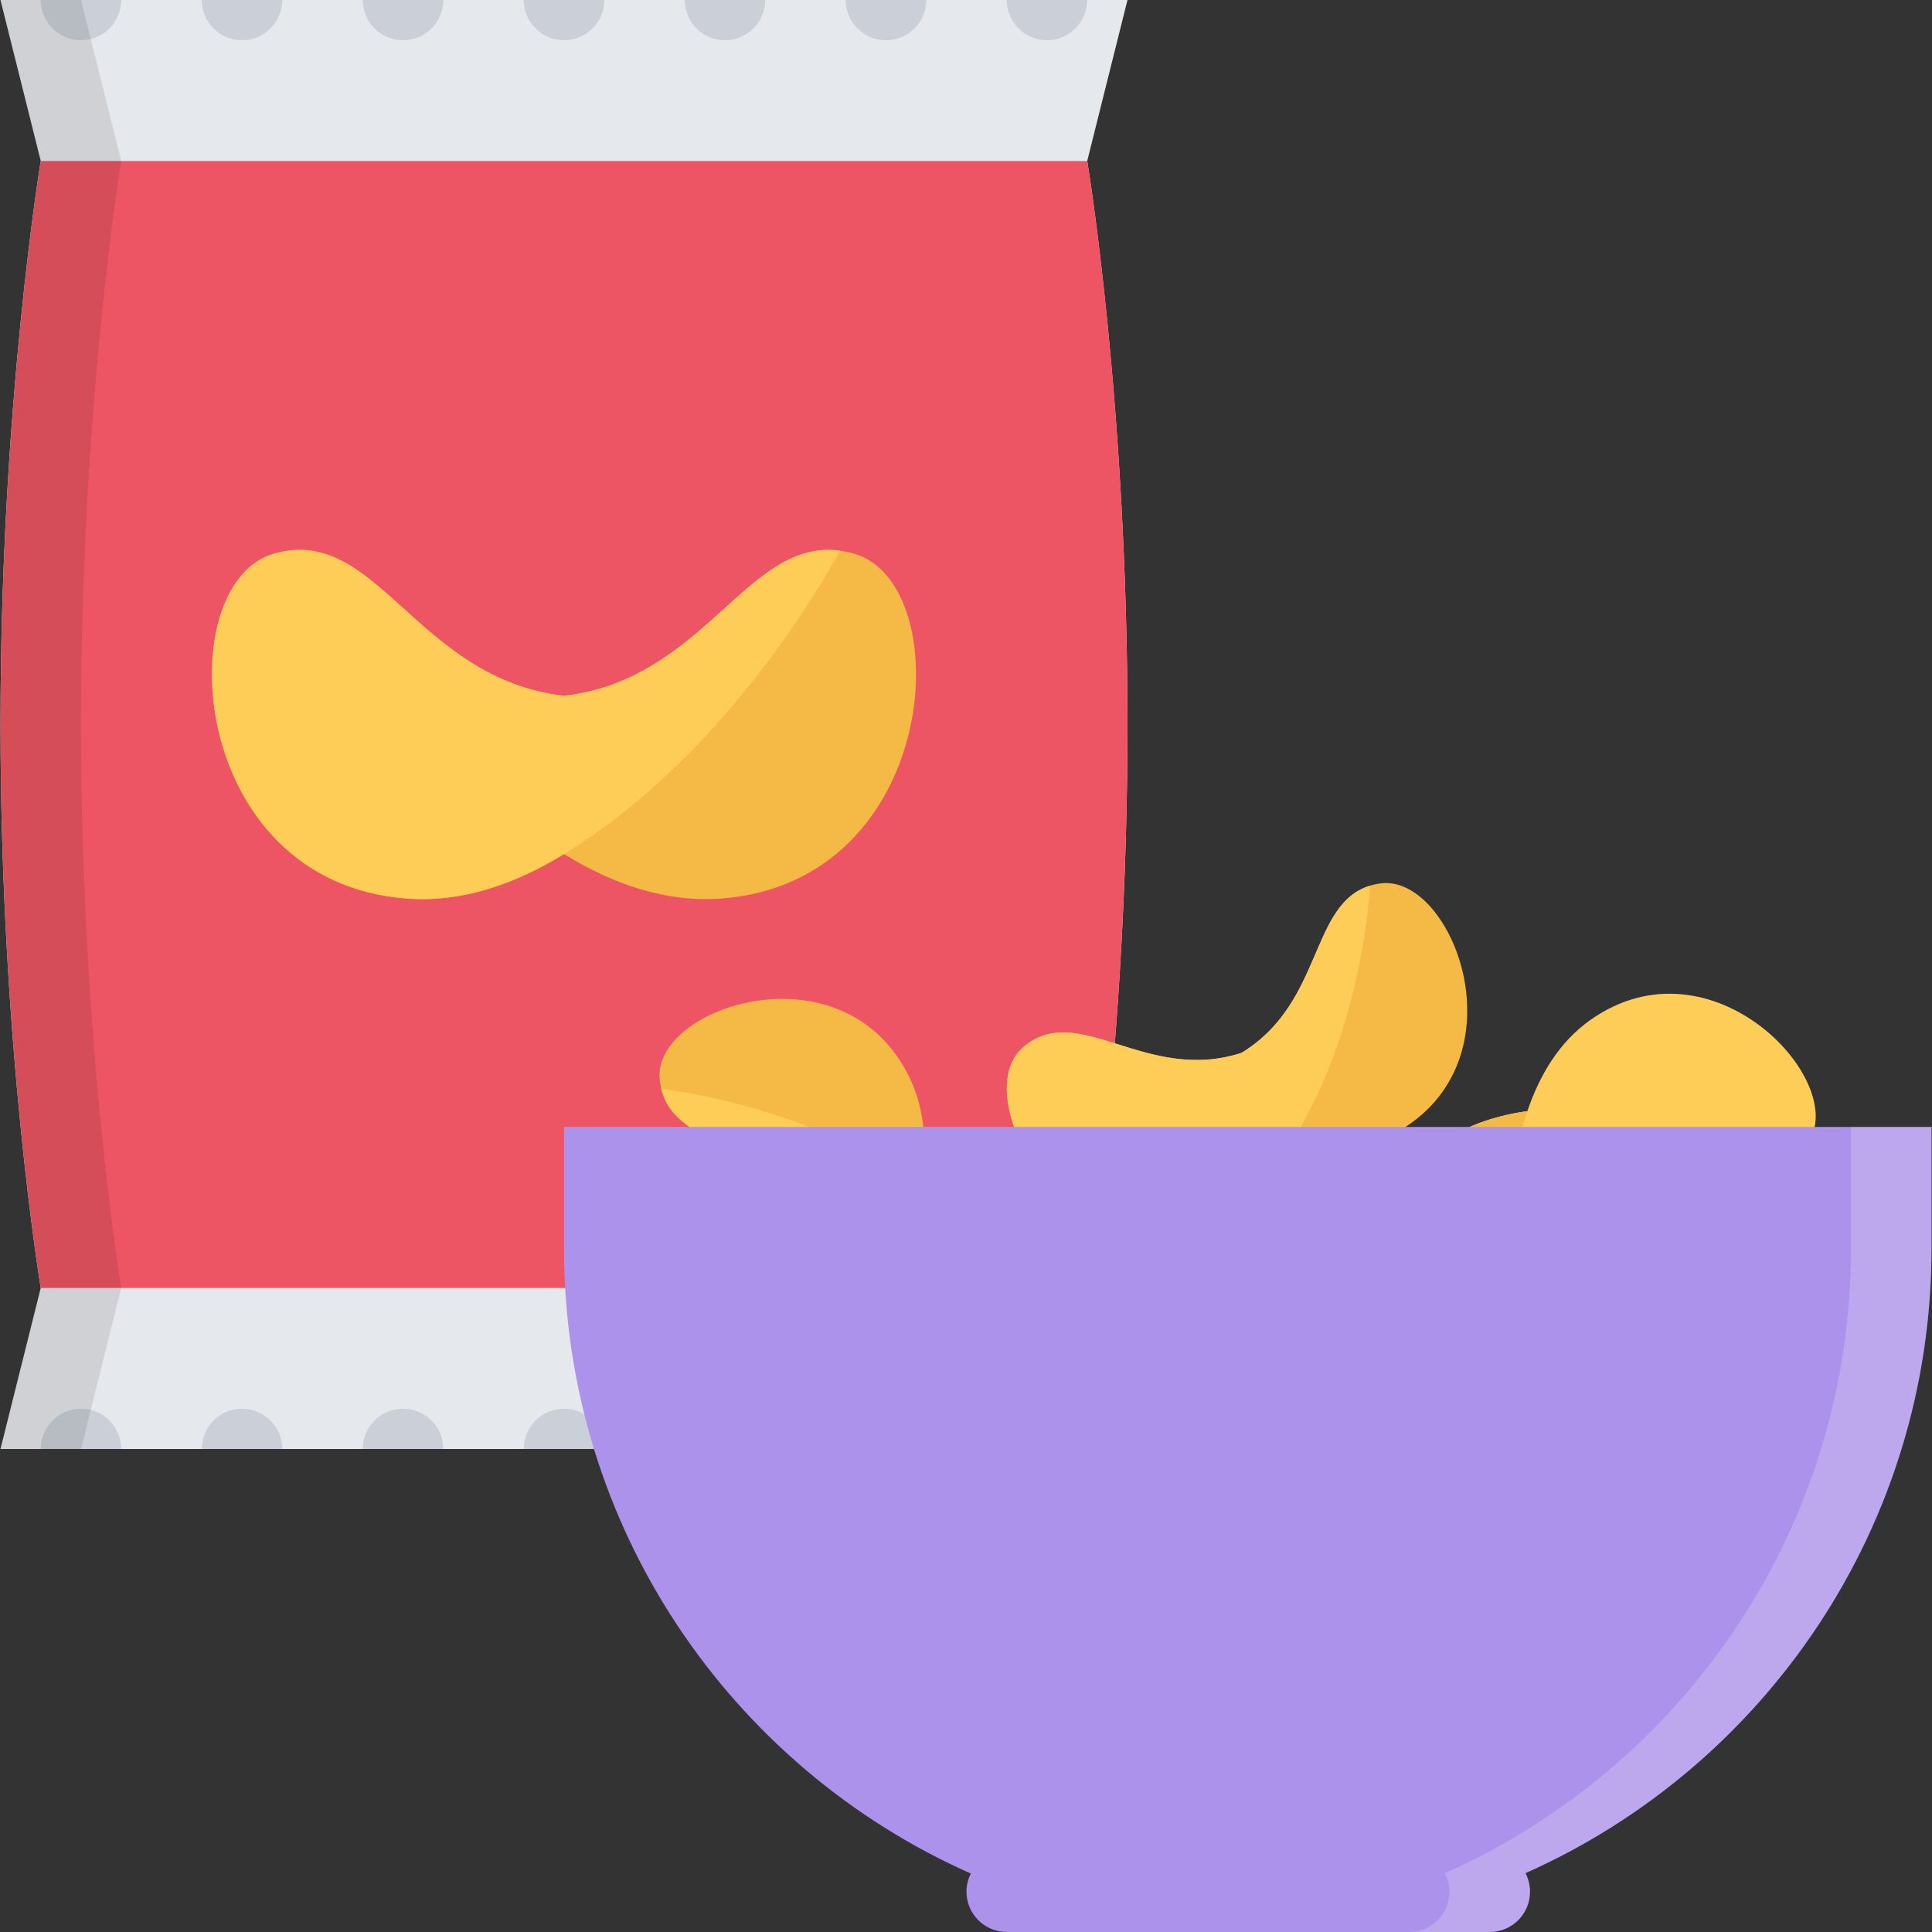 <?xml version="1.0" encoding="utf-8"?>
<!-- Uploaded to: SVG Repo, www.svgrepo.com, Generator: SVG Repo Mixer Tools -->
<!DOCTYPE svg PUBLIC "-//W3C//DTD SVG 1.1//EN" "http://www.w3.org/Graphics/SVG/1.1/DTD/svg11.dtd">
<svg xmlns="http://www.w3.org/2000/svg" xmlns:xlink="http://www.w3.org/1999/xlink" version="1.1" id="Layer_1"  width="512" height="512" viewBox="0 0 512 512" enable-background="new 0 0 512 512" xml:space="preserve">
<rect x="0" y="0" width="512" height="512" fill="#333333" stroke="none"/>
<g id="chips">
	<g>
		<path fill="#E5E8EC" d="M298.796,383.998H0.13l10.672-42.672c0,0-10.672-63.998-10.672-149.325    c0-85.342,10.672-149.341,10.672-149.341L0.13,0.005h298.666L288.124,42.66c0,0,10.672,63.999,10.672,149.341    c0,85.327-10.672,149.325-10.672,149.325L298.796,383.998z"/>
	</g>
	<g>
		<path fill="#ED5564" d="M10.802,341.326c0,0-10.672-63.998-10.672-149.325c0-85.342,10.672-149.341,10.672-149.341h277.322    c0,0,10.672,63.999,10.672,149.341c0,85.327-10.672,149.325-10.672,149.325H10.802z"/>
	</g>
	<path fill="#F5BA45" d="M226.469,146.768c-27.453-8.094-37.624,33.046-76.999,37.64c-39.374-4.594-49.562-45.733-77.014-37.64   c-27.562,8.109-22.906,87.014,35.39,91.357c14.609,1.094,28.703-3.828,41.624-11.796c12.906,7.968,27,12.89,41.625,11.796   C249.391,233.781,254.031,154.877,226.469,146.768z"/>
	<path fill="#FECD57" d="M222.594,145.924L222.594,145.924c-24.625-3.344-35.671,34.108-73.124,38.483   c-39.374-4.594-49.562-45.733-77.014-37.64c-27.562,8.109-22.906,87.014,35.39,91.357c14.609,1.094,28.703-3.828,41.624-11.796   C195.392,198.36,222.594,145.924,222.594,145.924z"/>
	<path fill="#FECD57" d="M398.981,369.139c17.797-7.625,5.359-33.453,23.875-52.843c22.516-14.578,45.562,2.453,56.373-13.594   c10.859-16.125-25.593-55.233-57.842-32.343c-8.094,5.734-13.312,14.374-16.609,24.093c-10.156,1.422-19.625,4.938-26.766,11.812   C349.514,333.686,381.122,376.795,398.981,369.139z"/>
	<path fill="#F5BA45" d="M398.981,369.139c0.859-0.375,1.656-0.781,2.391-1.234l0,0c0,0-8.453-39.062,3.406-73.452   c-10.156,1.422-19.625,4.938-26.766,11.812C349.514,333.686,381.122,376.795,398.981,369.139z"/>
	<path fill="#F5BA45" d="M174.814,285.905c1.656,19.297,30.093,15.578,42.687,39.249c6.796,25.938-16.625,42.484-4.766,57.781   c11.906,15.374,60.467-6.984,48.843-44.781c-2.906-9.484-9.469-17.156-17.672-23.327c1.844-10.094,1.469-20.172-2.812-29.125   C223.985,250.047,173.142,266.547,174.814,285.905z"/>
	<path fill="#FECD57" d="M217.501,325.154c6.796,25.938-16.625,42.484-4.766,57.781c11.906,15.374,60.467-6.984,48.843-44.781   c-2.906-9.484-9.469-17.156-17.672-23.327c-28.921-22.047-68.655-26.266-68.67-26.266   C179.205,304.905,205.517,302.64,217.501,325.154z"/>
	<path fill="#F5BA45" d="M365.732,234.125c-19.172,2.781-13.812,30.938-36.718,44.891c-25.5,8.28-43.375-14.125-57.953-1.406   c-14.655,12.78,10.469,59.967,47.547,46.17c9.297-3.453,16.562-10.452,22.25-18.999c10.187,1.25,20.233,0.297,28.921-4.5   C404.372,281.141,384.95,231.344,365.732,234.125z"/>
	<path fill="#FECD57" d="M363.107,234.703c-16.094,4.906-12.297,31.047-34.093,44.312c-25.5,8.28-43.375-14.125-57.953-1.406   c-14.655,12.78,10.469,59.967,47.547,46.17c9.297-3.453,16.562-10.452,22.25-18.999   C361.201,274.625,363.107,234.703,363.107,234.703L363.107,234.703z"/>
	<path fill="#CBD0D8" d="M149.471,373.326c-5.891,0-10.671,4.781-10.671,10.672h21.328   C160.127,378.107,155.361,373.326,149.471,373.326z"/>
	<path fill="#CBD0D8" d="M106.8,373.326c-5.891,0-10.672,4.781-10.672,10.672h21.343C117.471,378.107,112.69,373.326,106.8,373.326z   "/>
	<path fill="#CBD0D8" d="M64.128,373.326c-5.89,0-10.656,4.781-10.656,10.672H74.8C74.8,378.107,70.019,373.326,64.128,373.326z"/>
	<path fill="#CBD0D8" d="M21.473,373.326c-5.891,0-10.671,4.781-10.671,10.672h21.328C32.129,378.107,27.364,373.326,21.473,373.326   z"/>
	<path fill="#CBD0D8" d="M64.128,10.661c5.891,0,10.672-4.781,10.672-10.656H53.473C53.473,5.88,58.238,10.661,64.128,10.661z"/>
	<path fill="#CBD0D8" d="M106.8,10.661c5.891,0,10.671-4.781,10.671-10.656H96.128C96.128,5.88,100.909,10.661,106.8,10.661z"/>
	<path fill="#CBD0D8" d="M149.471,10.661c5.891,0,10.656-4.781,10.656-10.656h-21.328C138.799,5.88,143.58,10.661,149.471,10.661z"/>
	<path fill="#CBD0D8" d="M192.126,10.661c5.891,0,10.672-4.781,10.672-10.656H181.47C181.47,5.88,186.236,10.661,192.126,10.661z"/>
	<path fill="#CBD0D8" d="M234.797,10.661c5.891,0,10.671-4.781,10.671-10.656h-21.343C224.125,5.88,228.907,10.661,234.797,10.661z"/>
	<path fill="#CBD0D8" d="M277.468,10.661c5.891,0,10.656-4.781,10.656-10.656h-21.327C266.797,5.88,271.577,10.661,277.468,10.661z"/>
	<path fill="#CBD0D8" d="M21.473,10.661c5.891,0,10.656-4.781,10.656-10.656H10.802C10.802,5.88,15.583,10.661,21.473,10.661z"/>
	<path fill="#AC92EA" d="M149.471,298.655v32.14c0,73.952,44.296,137.545,107.811,165.716c-0.734,1.438-1.156,3.078-1.156,4.812   c0,5.891,4.781,10.672,10.672,10.672h127.997c5.891,0,10.672-4.781,10.672-10.672c0-1.781-0.438-3.438-1.203-4.922   c63.39-28.202,107.607-91.748,107.607-165.606v-32.14H149.471z"/>
	<path opacity="0.2" fill="#FFFFFF" d="M490.526,298.655v32.14c0,73.858-44.201,137.404-107.607,165.606   c0.766,1.484,1.203,3.141,1.203,4.922c0,5.891-4.766,10.672-10.656,10.672h21.328c5.891,0,10.672-4.781,10.672-10.672   c0-1.781-0.438-3.438-1.203-4.922c63.39-28.202,107.607-91.748,107.607-165.606v-32.14H490.526z"/>
	<g opacity="0.1">
		<path d="M21.473,192.001c0-85.342,10.656-149.341,10.656-149.341L21.473,0.005H0.13L10.802,42.66    c0,0-10.672,63.999-10.672,149.341c0,85.327,10.672,149.325,10.672,149.325L0.13,383.998h21.343l10.656-42.672    C32.129,341.326,21.473,277.328,21.473,192.001z"/>
	</g>
</g>
</svg>